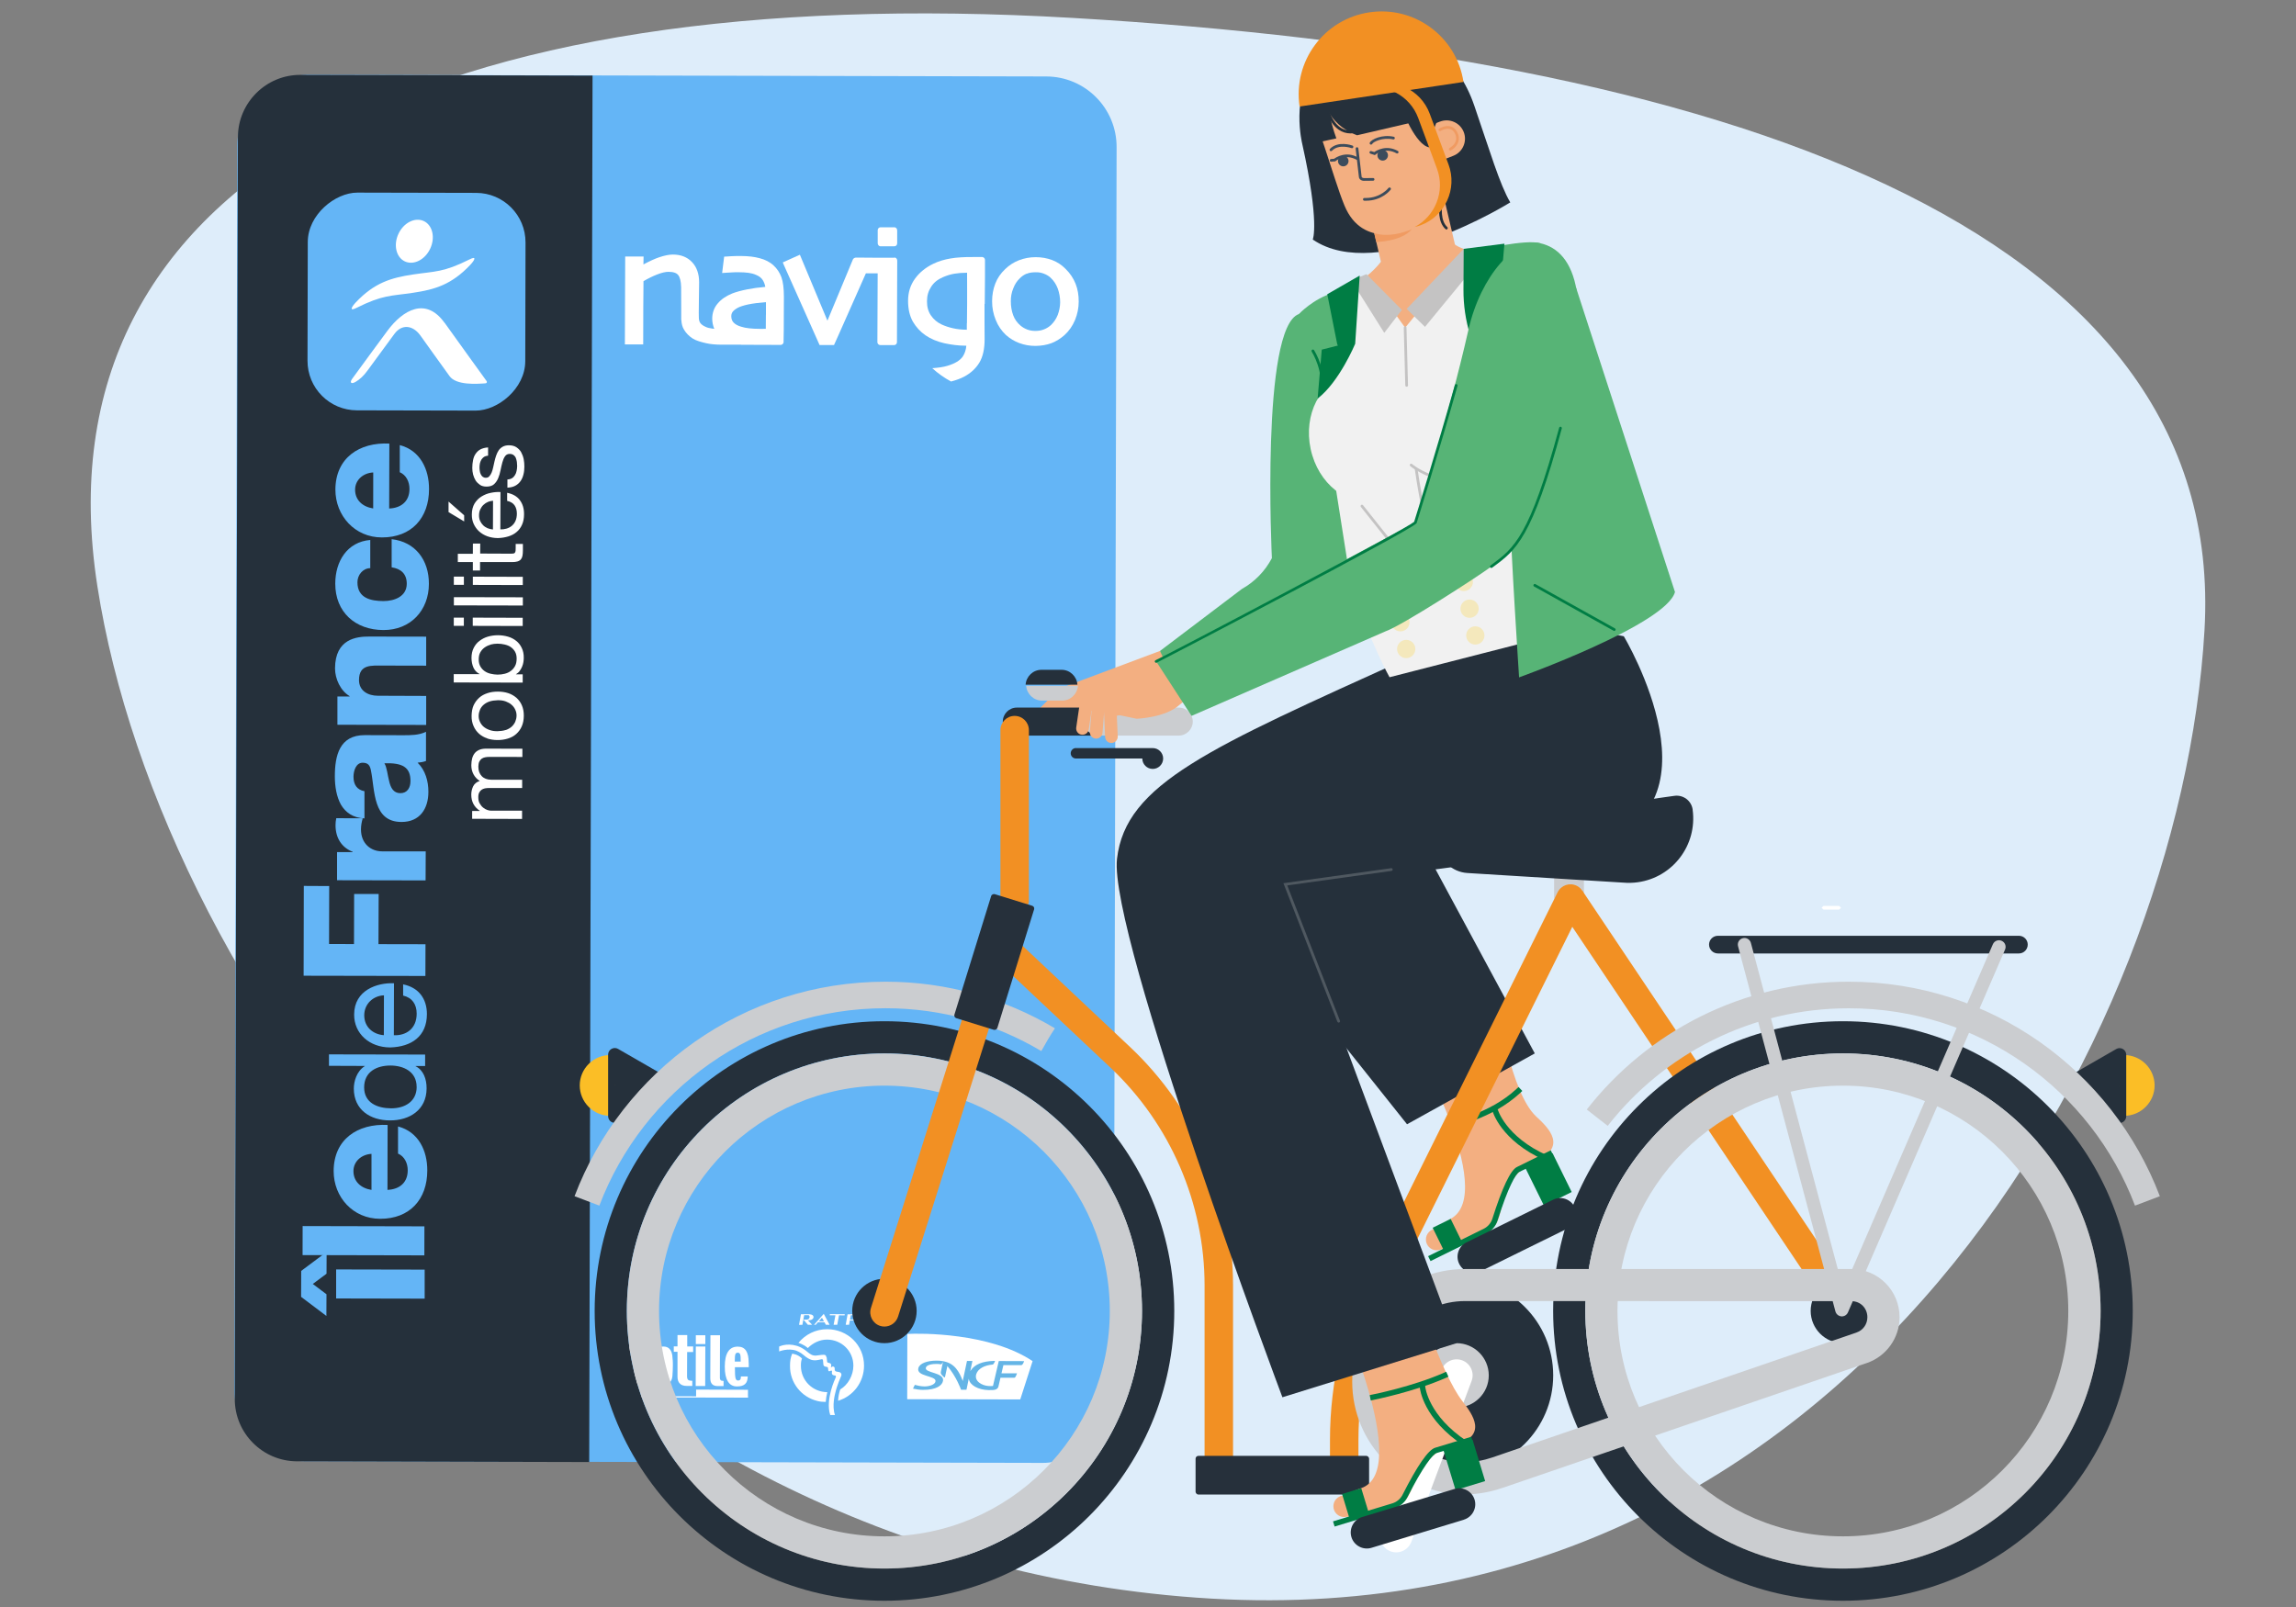 <?xml version="1.0" encoding="utf-8"?>
<svg xmlns="http://www.w3.org/2000/svg" id="Calque_1" viewBox="0 0 500 350">
  <rect x="0" y="0" width="500" height="350" fill="#808080" stroke="none"/>
  <defs>
    <style>
      .cls-1 {
        fill: #f1f1f1;
      }

      .cls-2 {
        fill: #f3af81;
      }

      .cls-3, .cls-4 {
        fill: #25303b;
      }

      .cls-3, .cls-5, .cls-6 {
        fill-rule: evenodd;
      }

      .cls-7 {
        fill: #fbbe26;
      }

      .cls-8 {
        fill: #007d44;
      }

      .cls-9, .cls-6 {
        fill: #25303b;
      }

      .cls-10 {
        fill: #f4e8bc;
      }

      .cls-11 {
        fill: #57b476;
      }

      .cls-12 {
        fill: #deedfa;
      }

      .cls-13 {
        fill: #64b5f6;
      }

      .cls-14 {
        fill: #f29023;
      }

      .cls-15, .cls-5 {
        fill: #cbcdd0;
      }

      .cls-16 {
        fill: #fff;
      }

      .cls-17 {
        fill: #3c4c5c;
      }

      .cls-18 {
        fill: #4f5860;
      }

      .cls-19 {
        fill: #65b5e6;
      }

      .cls-20 {
        fill: #26303b;
      }

      .cls-21 {
        fill: #f09b62;
      }

      .cls-22 {
        fill: #c4c3c3;
      }
    </style>
  </defs>
  <path class="cls-12" d="M21.2,127.64C7.34,38.29,94.5-4.23,233.55,3.9c139.06,8.12,251.72,44.43,246.52,133.42-5.2,89-77.25,218.97-216.31,210.85C124.71,340.04,35.05,216.99,21.2,127.64Z"/>
  <g>
    <rect class="cls-13" x="-3.85" y="71.72" width="301.96" height="191.49" rx="15.35" ry="15.35" transform="translate(-20.69 314.2) rotate(-89.87)"/>
    <path class="cls-9" d="M128.29,318.43l-63.63-.16c-7.47-.02-13.56-6.14-13.53-13.6l.68-274.83c.02-7.47,6.14-13.56,13.6-13.53l63.63.16-.73,301.97h-.02Z"/>
    <g>
      <rect class="cls-13" x="67.01" y="41.98" width="47.42" height="47.42" rx="10.78" ry="10.78" transform="translate(24.81 156.26) rotate(-89.87)"/>
      <g>
        <path class="cls-16" d="M93.69,54.15c-1.13,2.42-3.59,3.67-5.51,2.79-1.91-.89-2.55-3.58-1.41-6.01,1.13-2.42,3.59-3.67,5.51-2.79,1.91.89,2.55,3.58,1.41,6.01"/>
        <path class="cls-16" d="M96.8,70.3c-4.07-5.69-9.06-2.79-12.42,1.73-2.66,3.58-4.92,6.7-7.69,10.48-.63.88-.15,1.19.75.66s1.78-1.32,2.61-2.49c1.16-1.56,4.02-5.47,5.82-7.93,1.61-2.22,4.02-1.97,5.67.31,1.92,2.67,4.28,6,6.36,8.86,1.45,2.01,5.86,1.71,7.77,1.57.35-.01.45-.28.29-.5-1.2-1.67-5.39-7.44-9.15-12.71v.02Z"/>
      </g>
      <path class="cls-16" d="M102.29,56.48c-5.74,2.88-7.52,2.58-12.33,3.3-4.81.72-8.44,1.81-12.47,6.07-1.01,1.07-1.44,2.01.11,1.22,5.74-2.88,7.52-2.58,12.33-3.3,4.83-.71,8.44-1.81,12.47-6.07,1.01-1.07,1.44-2.01-.11-1.22Z"/>
    </g>
    <g>
      <path class="cls-16" d="M194.78,56.14h-3.02s-5.33-.04-5.33-.04c-.28,0-.55.15-.68.37h0l-5.56,13.37-6-14.36-3.72,1.67.22.54c1.75,3.89,3.46,7.76,5.15,11.53,1.36,3.04,2.33,5.28,2.64,5.93h3.14c.34-.69,1.34-3,2.79-6.25,1.44-3.27,2.82-6.38,4.15-9.36h2.57s-.06,14.98-.06,14.98c0,.36.28.64.65.64h2.99c.36.01.63-.29.62-.65l.06-17.75c0-.36-.26-.68-.62-.68l.02.05ZM194.78,49.5h-3.02c-.36,0-.63.29-.62.66v2.82c0,.36.28.68.63.66h2.99c.36.01.63-.29.62-.65v-2.82c0-.36-.26-.66-.61-.68h.02Z"/>
      <path class="cls-16" d="M136.12,75.01c.25,0,3.95,0,3.95,0,0-.08.03-7.37.02-8.42s0-2.24.03-3.54c0-.86,0-1.48.01-1.81.99-.58,1.96-1.06,2.92-1.44,1.04-.41,1.9-.6,2.51-.6,1.15,0,1.79.28,2.12.7.36.42.62,1.3.65,2.63.02.54.02,1.44.01,2.67,0,1.21.01,2.14.01,2.75v1.74s0,0,.03.01v.02c.03.76.21,1.5.59,2.1.47.78,1.11,1.41,1.88,1.91.79.49,1.83.76,2.89,1.01s2.24.33,3.5.33h4.08s.08.01.13.02l8.55.03c.28,0,.53-.2.61-.45.04-.06.03-.12.03-.2v-.08h0v-.13c.02-.13,0-.53.04-2.41,0-1.88.02-4.3.03-7.29-.01-1.77-.17-3.17-.55-4.21-.38-.99-.94-1.85-1.7-2.54-.8-.75-1.82-1.26-3.01-1.57-1.15-.32-2.48-.47-3.96-.48-.93,0-1.68,0-2.22.04-.54.02-.9.05-1.08.07l-.49.02-.44,3.57.7-.05c.64-.04,1.17-.07,1.54-.09.36-.03.81-.03,1.34-.03.83.01,1.57.04,2.18.13s1.16.23,1.63.45c.68.27,1.17.66,1.47,1.15.24.39.44.86.54,1.46-1.45.12-2.76.31-3.93.54-1.33.26-2.4.56-3.24.88-1.33.54-2.41,1.26-3.18,2.18-.81.93-1.21,2.08-1.21,3.34.01.79.16,1.51.45,2.19-.12-.03-.24-.02-.39-.04-.61-.09-1.13-.19-1.5-.39-.52-.22-.91-.51-1.13-.8-.22-.29-.32-.67-.34-1.1h0c-.01-.43,0-.85-.02-1.19,0-.7.02-1.58.03-2.69.03-1.1.04-2.41.05-3.94,0-1.79-.51-3.29-1.55-4.38-1.03-1.1-2.46-1.64-4.14-1.64-.83-.01-1.82.2-2.98.58-.98.33-2.13.86-3.46,1.57l.03-1.72h-4s-.07,19.1-.07,19.1v.02ZM166.79,68.55c0,1.06-.02,1.89-.02,2.51,0,.22,0,.42,0,.56-.19-.02-.36,0-.53,0-.35.01-.63.02-.85,0-.78,0-1.52-.04-2.19-.11-.68-.07-1.3-.19-1.84-.37-.7-.2-1.22-.5-1.59-.87-.33-.34-.51-.77-.52-1.4,0-.53.19-.93.61-1.29.47-.4,1-.68,1.61-.88.84-.29,1.93-.52,3.21-.68.88-.1,1.61-.18,2.12-.22,0,.5,0,.95,0,1.34v1.36s0,.03,0,.03Z"/>
      <path class="cls-16" d="M221.99,74.73c-1.09-.41-2.06-1-2.91-1.75h0c-.97-.92-1.73-2-2.25-3.32h0c-.52-1.28-.79-2.64-.78-4.07h0c0-1.38.24-2.63.69-3.81h0c.45-1.18,1.18-2.24,2.14-3.15h0c.86-.84,1.88-1.51,3.02-1.95h0c1.15-.44,2.37-.67,3.63-.67h0c1.31,0,2.51.22,3.62.64h0c1.11.43,2.07,1.06,2.91,1.92h0c.97.95,1.69,2.03,2.17,3.23h0c.47,1.19.69,2.49.68,3.89h0c0,1.4-.28,2.72-.8,4.01h0c-.54,1.28-1.3,2.38-2.3,3.29h0c-.86.76-1.79,1.34-2.83,1.75h0c-1.06.39-2.23.59-3.52.6h0c-1.23,0-2.38-.21-3.45-.61h-.02ZM223.58,59.6c-.54.22-1.06.56-1.55,1.07h0c-.58.55-1.04,1.27-1.38,2.16h0c-.37.9-.53,1.82-.52,2.78h0c0,1.13.17,2.11.51,3.04h0c.33.9.87,1.66,1.64,2.3h0c.43.35.89.62,1.45.83h0c.53.2,1.12.29,1.73.29h0c.7,0,1.33-.1,1.91-.34h0c.57-.22,1.08-.55,1.53-.96h0c.62-.61,1.1-1.31,1.45-2.19h0c.33-.89.51-1.8.52-2.75h0c0-1.01-.17-1.99-.51-2.96h0c-.36-.95-.86-1.72-1.56-2.37h0c-.4-.39-.89-.67-1.46-.89h0c-.57-.23-1.17-.33-1.8-.31h0c-.76,0-1.41.09-1.93.32h0l-.04-.03Z"/>
      <path class="cls-16" d="M214.45,66.18c0-1.91.02-3.94.05-6.05,0-.95,0-1.71,0-2.29v-1.2c.02-.33-.24-.62-.57-.66h-2.07c-1.89-.01-3.5.08-4.84.31-1.35.22-2.63.6-3.8,1.17-1.64.8-2.96,1.86-3.95,3.22-1.01,1.38-1.52,3.02-1.52,4.81,0,1.79.34,3.29,1.04,4.55.71,1.21,1.64,2.22,2.76,2.99s2.51,1.36,4.08,1.72c1.56.34,3.08.53,4.56.54h.25c-.08.9-.33,1.66-.74,2.3-.47.72-1.33,1.36-2.68,1.85-.87.33-1.83.54-2.92.65-.36.03-.7.08-1.08.1,1.24,1.13,2.59,2.09,4.09,2.9,1.09-.28,2.06-.63,2.9-1.08,1.39-.75,2.48-1.74,3.26-3.02.79-1.31,1.15-3.02,1.15-5.12,0-1.13,0-2.36-.02-3.71,0-1.34-.01-2.67,0-3.98h.05ZM210.55,70.38c0,.61-.02,1.08,0,1.43h-.08c-1.04,0-2.03-.11-2.95-.32-.95-.21-1.73-.49-2.44-.81-1-.46-1.77-1.13-2.36-1.99-.57-.84-.86-1.85-.85-3.08,0-1.23.3-2.23.9-3.14.58-.92,1.41-1.6,2.57-2.1.88-.38,1.72-.63,2.51-.76.79-.13,1.69-.21,2.75-.21,0,1.21.02,2.37.01,3.48,0,1.31,0,2.41,0,3.25-.01,1.64-.03,3.06-.04,4.26h-.02Z"/>
    </g>
    <g>
      <g>
        <path class="cls-16" d="M102.87,176.62h1.59s.03-.03.03-.03c-1.25-.83-1.86-2.01-1.86-3.52,0-.67.15-1.27.42-1.84.28-.53.76-.94,1.43-1.14-.58-.37-1.04-.85-1.36-1.44s-.48-1.26-.48-1.99c.01-.55.07-1.04.18-1.48.12-.45.31-.82.55-1.13.24-.31.58-.55.98-.73s.88-.26,1.44-.27l7.97.02v1.79s-7.14-.01-7.14-.01c-.33,0-.66.02-.95.08s-.55.15-.77.31c-.22.16-.4.37-.53.65-.13.27-.18.63-.2,1.07,0,.9.26,1.58.75,2.09.49.51,1.19.76,2.02.77h6.77s0,1.8,0,1.8h-7.14c-.36,0-.67.03-.96.08s-.55.18-.75.32c-.22.16-.38.35-.52.63-.12.25-.19.6-.18,1,0,.53.09.96.31,1.34s.46.68.75.91c.29.23.59.41.91.51s.59.16.79.15h6.77s0,1.8,0,1.8l-10.87-.03v-1.68s.05-.02.05-.02Z"/>
        <path class="cls-16" d="M106.13,160.82c-.69-.22-1.3-.56-1.8-1.01s-.91-.99-1.2-1.67c-.3-.66-.45-1.43-.43-2.26s.15-1.64.44-2.27c.31-.65.71-1.19,1.22-1.65s1.12-.77,1.81-1,1.43-.33,2.25-.33,1.55.11,2.24.33c.69.22,1.28.58,1.8,1.01.5.46.91.99,1.19,1.66.28.64.43,1.41.42,2.28s-.15,1.6-.44,2.27-.69,1.21-1.2,1.67-1.1.78-1.81,1-1.43.33-2.25.33-1.55-.11-2.24-.33v-.02ZM110.12,159.01c.51-.18.93-.42,1.28-.72.34-.3.61-.68.8-1.08.17-.41.28-.85.29-1.31s-.08-.9-.27-1.31-.44-.78-.8-1.08c-.34-.32-.78-.54-1.28-.74-.52-.19-1.1-.28-1.76-.26s-1.24.1-1.74.26-.95.41-1.31.72c-.36.31-.62.66-.8,1.08-.17.41-.28.85-.29,1.31s.08.9.27,1.31.44.78.8,1.08c.35.3.78.54,1.3.72.52.19,1.1.28,1.76.26s1.24-.1,1.74-.26h.02Z"/>
        <path class="cls-16" d="M98.78,146.83h5.63s.03-.03.03-.03c-.62-.32-1.06-.78-1.34-1.4-.27-.63-.41-1.32-.42-2.08,0-.85.16-1.57.47-2.19s.73-1.15,1.26-1.54c.54-.41,1.14-.73,1.82-.93s1.42-.31,2.2-.31,1.5.11,2.2.31,1.29.52,1.8.93c.51.4.92.94,1.2,1.55.3.63.45,1.34.43,2.18,0,.28-.03.57-.08.89-.06.33-.14.66-.28.98-.14.32-.3.64-.51.91-.21.3-.48.54-.81.73l-.03.04h1.48s0,1.8,0,1.8l-15.02-.03v-1.79s-.02-.01-.02-.01ZM106.81,140.42c-.49.14-.9.33-1.3.62-.38.27-.68.62-.92,1.05s-.33.92-.34,1.51.12,1.12.35,1.53c.24.42.54.76.94,1.04s.83.46,1.32.57c.5.12,1,.18,1.5.19.53,0,1.05-.06,1.56-.19s.95-.33,1.31-.61c.38-.27.68-.62.92-1.05s.35-.96.36-1.58-.11-1.14-.35-1.56-.55-.74-.93-1.01-.84-.44-1.35-.56c-.5-.12-1.03-.18-1.56-.18-.5,0-1,.07-1.48.19l-.03.04Z"/>
        <path class="cls-16" d="M101.01,136.31h-2.19s0-1.79,0-1.79h2.19s0,1.79,0,1.79ZM102.96,134.52l10.87.03v1.79s-10.88-.03-10.88-.03v-1.79Z"/>
        <path class="cls-16" d="M98.84,130.06l15.02.03v1.79s-15.02-.03-15.02-.03v-1.79Z"/>
        <path class="cls-16" d="M101.02,127.38h-2.19s0-1.79,0-1.79h2.19s0,1.79,0,1.79ZM102.98,125.6l10.87.03v1.79s-10.88-.03-10.88-.03v-1.79Z"/>
        <path class="cls-16" d="M103.01,118.39h1.57s-.01,2.17-.01,2.17l6.76.03c.22,0,.38-.02.51-.04s.23-.09.3-.19.11-.24.14-.41c.02-.19.03-.4.02-.68v-.81s1.57,0,1.57,0v1.38c0,.47-.03.87-.09,1.2-.06.33-.19.6-.35.79s-.42.36-.73.45c-.31.09-.72.15-1.22.14h-6.94s0,1.83,0,1.83h-1.57s0-1.83,0-1.83h-3.27s0-1.8,0-1.8h3.27s.01-2.17.01-2.17l.03-.04Z"/>
        <path class="cls-16" d="M113.21,108.94c.62.82.92,1.84.91,3.07,0,.86-.15,1.64-.43,2.25-.28.65-.68,1.19-1.18,1.6-.5.44-1.11.75-1.81.97-.71.21-1.46.34-2.29.36-.83-.01-1.59-.14-2.28-.39-.69-.25-1.29-.61-1.79-1.06s-.9-1.01-1.18-1.62-.42-1.3-.41-2.05c0-.98.21-1.76.6-2.42.41-.64.9-1.15,1.53-1.53s1.29-.65,2.03-.79c.72-.15,1.42-.2,2.08-.17l-.03,8.14c.47.01.92-.04,1.35-.17.42-.13.82-.33,1.15-.61s.6-.62.8-1.08c.19-.43.29-.95.3-1.53,0-.76-.17-1.38-.51-1.86s-.88-.8-1.61-.96v-1.76c1.21.24,2.14.77,2.76,1.58l.02.05ZM106.23,109.35c-.39.15-.71.38-.98.64s-.49.59-.67.97-.25.78-.26,1.23.06.88.23,1.25.39.69.66.96c.28.28.6.47.96.64.38.15.76.24,1.18.28l.02-6.26c-.41.03-.81.12-1.21.29h.05ZM97.69,111.54l3.39,2.03v-1.34s-3.4-2.99-3.4-2.99v2.29s.01.01.01.01Z"/>
        <path class="cls-16" d="M111.48,104.16c.28-.17.49-.39.66-.67.18-.27.29-.58.36-.93s.12-.7.12-1.07c0-.28-.02-.58-.06-.88s-.13-.59-.22-.85-.27-.46-.48-.64c-.23-.16-.5-.26-.83-.26-.47-.01-.82.17-1.06.53-.24.34-.43.79-.57,1.32s-.28,1.1-.4,1.72-.29,1.2-.51,1.72c-.22.52-.52.96-.9,1.31s-.95.52-1.65.52c-.55-.01-1.02-.11-1.4-.37s-.7-.57-.95-.94c-.24-.39-.42-.82-.56-1.31-.12-.48-.18-.96-.18-1.44,0-.61.06-1.19.17-1.71.1-.52.28-.98.56-1.38s.61-.73,1.05-.96.99-.38,1.66-.42v1.79c-.36.03-.64.12-.88.26-.22.16-.42.36-.57.59s-.24.51-.32.79c-.06.29-.09.58-.1.88,0,.28.02.54.06.8.03.28.11.53.22.74.11.21.24.42.41.54.19.13.41.22.69.22.31,0,.58-.11.75-.32.21-.22.37-.5.51-.82.14-.32.25-.73.34-1.14.09-.41.19-.85.28-1.26.1-.43.22-.89.37-1.31s.33-.81.55-1.13.52-.59.88-.79.79-.3,1.3-.31c.67,0,1.2.13,1.65.41.42.29.8.63,1.05,1.08s.44.95.56,1.51c.1.55.16,1.12.15,1.65,0,.61-.06,1.19-.2,1.71-.13.55-.34,1.03-.63,1.44s-.66.75-1.14,1.01c-.48.26-1.06.39-1.72.42v-1.79c.4,0,.73-.12,1-.27l-.03.04Z"/>
      </g>
      <g>
        <path class="cls-13" d="M71.1,281.86l-.02,4.75-5.51-4.16.02-5.65,5.54-4.14-.02,4.75-2.99,2.23,2.97,2.24v-.02ZM73.2,282.8v-6.32s19.28.04,19.28.04v6.32s-19.28-.04-19.28-.04Z"/>
        <rect class="cls-13" x="76" y="256.98" width="6.32" height="26.52" transform="translate(-191.26 348.77) rotate(-89.87)"/>
        <path class="cls-13" d="M84.41,259.15c2.63-.12,4.4-1.62,4.38-4.29,0-1.51-.7-3.01-2.11-3.61v-5.91c4.47,1.17,6.39,5.29,6.37,9.59,0,6.27-3.81,10.54-10.27,10.52-5.91,0-10.13-4.73-10.12-10.41.02-6.91,5.22-10.36,11.75-10.03l-.03,14.16M80.92,251.31c-2.17.1-3.95,1.62-3.95,3.75,0,2.24,1.58,3.72,3.93,4.1v-7.83s.03-.02.03-.02Z"/>
        <path class="cls-13" d="M92.58,229.69v2.49s-2.05,0-2.05,0l-.03.04c1.7.83,2.42,2.79,2.4,4.85-.02,4.67-3.71,6.97-7.98,6.95-4.28,0-7.86-2.3-7.87-6.93,0-1.54.6-3.76,2.38-4.89l.03-.04-7.82-.03v-2.49s20.9.04,20.9.04M90.73,236.71c0-3.33-2.86-4.63-5.69-4.64-2.99-.01-5.74,1.34-5.74,4.76,0,3.39,2.9,4.54,5.85,4.56,2.96.02,5.59-1.45,5.59-4.67"/>
        <path class="cls-13" d="M87.82,214.4c3.34.68,5.15,3.1,5.15,6.48-.02,4.83-3.35,7.11-7.99,7.25-4.53-.01-7.87-3.01-7.86-7.15,0-5.34,5.03-6.99,8.68-6.83l-.03,11.32c2.64.11,4.97-1.4,4.97-4.7,0-2.04-.99-3.48-2.95-3.94v-2.46M83.6,216.78c-2.37.11-4.27,1.88-4.28,4.34,0,2.61,1.95,4.17,4.27,4.34l.02-8.7v.02Z"/>
        <polygon class="cls-13" points="66.12 212.51 66.16 192.95 71.69 192.98 71.66 205.6 77.09 205.61 77.12 194.7 82.46 194.71 82.42 205.63 92.66 205.65 92.64 212.56 66.12 212.51"/>
        <path class="cls-13" d="M73.4,191.72v-6.13s3.4,0,3.4,0v-.08c-2.44-.93-3.75-3.09-3.73-5.82,0-.48.05-1,.16-1.49l5.76.02c-.23.82-.38,1.56-.38,2.43,0,3.1,2.16,4.76,4.56,4.77h9.54s-.03,6.33-.03,6.33l-19.27-.04v.02Z"/>
        <path class="cls-13" d="M79.39,178.25c-2.53-.11-4.16-1.32-5.15-3.01-.95-1.72-1.32-3.94-1.32-6.15,0-4.56,1.03-8.98,6.49-8.98l8.42.02c1.63,0,3.42,0,4.94-.75v6.36c-.61.23-1.19.3-1.83.37,1.7,1.64,2.36,4.06,2.35,6.35,0,3.67-1.86,6.57-5.86,6.56-6.27,0-5.76-6.85-6.65-11.22-.21-1.07-.59-1.67-1.79-1.68-1.45-.02-2,1.73-2.01,3.04,0,1.76.78,2.86,2.39,3.16v5.91M89.39,170.12c.01-2.99-1.69-4.02-5.68-3.88.56.89.67,2.53,1.04,3.91.32,1.4.93,2.6,2.44,2.6s2.2-1.2,2.2-2.63"/>
        <path class="cls-13" d="M73.48,157.82v-6.13s2.65,0,2.65,0v-.08c-1.97-1.16-3.18-3.76-3.17-6.05.03-6.43,4.69-6.94,7.48-6.92l12.37.02v6.32s-9.32-.02-9.32-.02c-2.64,0-5.3-.32-5.31,3.15,0,2.37,1.99,3.42,4.12,3.42l10.51.04v6.32s-19.28-.04-19.28-.04l-.04-.03Z"/>
        <path class="cls-13" d="M80.63,123.74c-1.62.03-2.79,1.49-2.79,3.07-.01,3.52,3.01,4.09,5.67,4.1,2.49,0,5.05-1.06,5.07-3.74.01-2.18-1.26-3.3-3.29-3.61v-6.13c5.17.58,8.13,4.58,8.11,9.72,0,5.79-4.01,10.1-9.91,10.07-6.13-.01-10.5-3.92-10.48-10.13.01-4.78,2.54-9.06,7.62-9.49v6.13Z"/>
        <path class="cls-13" d="M84.79,110.75c2.63-.12,4.4-1.62,4.38-4.29,0-1.51-.7-3.01-2.11-3.61v-5.91c4.47,1.17,6.39,5.29,6.37,9.59,0,6.27-3.81,10.54-10.27,10.52-5.91,0-10.12-4.75-10.12-10.41.02-6.91,5.22-10.36,11.75-10.03l-.04,14.15M81.28,102.9c-2.17.1-3.95,1.62-3.95,3.75,0,2.24,1.58,3.72,3.94,4.09,0,0,.01-7.83.01-7.83Z"/>
      </g>
    </g>
    <polygon class="cls-16" points="162.88 304.28 151.59 304.24 151.59 302.65 162.89 302.69 162.88 304.28 162.88 304.28"/>
    <polygon class="cls-16" points="135.12 304.08 135.13 304.34 162.89 304.4 162.87 304.14 135.12 304.08 135.12 304.08"/>
    <path class="cls-16" d="M139.64,294.34c-.43-.72-1.14-1.07-2.15-1.06-.95,0-1.64.35-2.1,1.05-.45.7-.68,1.8-.69,3.28-.02,1.45.22,2.53.68,3.24.45.73,1.15,1.1,2.08,1.09.95,0,1.64-.35,2.12-1.04s.7-1.79.7-3.3c0-1.46-.21-2.55-.64-3.27h0ZM137.98,300.09c-.08.36-.23.54-.48.54s-.45-.17-.51-.52c-.08-.33-.1-1.16-.11-2.49s.03-2.2.1-2.54c.07-.34.24-.51.5-.52.28,0,.45.17.5.49.08.33.1,1.16.1,2.54s-.04,2.13-.14,2.48h0l.04.03Z"/>
    <path class="cls-16" d="M146.49,296.19c-.03-.41-.05-.7-.08-.95-.08-.62-.29-1.12-.6-1.45-.33-.34-.76-.52-1.32-.52-.35.01-.64.04-.94.11-.27.07-.53.2-.77.39l-.09-.51h-1.73s-.03,10.81-.03,10.81h2.09s0-2.43,0-2.43c0,0,.22.12.43.15.2.03.47.05.79.04.61,0,1.11-.19,1.51-.56.38-.38.62-.89.68-1.55.04-.39.06-.77.07-1.13s.03-.74.03-1.18c0-.42,0-.85-.03-1.22h0ZM144.3,298.84c-.01.55-.05.92-.05,1.09,0,.25-.07.43-.18.55-.12.14-.28.2-.44.2-.17,0-.28,0-.37-.03-.09-.03-.18-.07-.25-.12l.02-5.76c.4-.09.58-.11.53-.11t0,0c.22,0,.38.06.48.19.11.13.17.32.22.57.03.24.06.52.06.85,0,.31.01.71.01,1.16-.01.38-.01.83-.04,1.4h.02Z"/>
    <path class="cls-16" d="M150.93,294.46h-1.29s-.02,5.29-.02,5.29c0,.4.09.65.24.78.14.12.45.2.9.2v1.13s-1.19-.01-1.19-.01c-.67,0-1.18-.16-1.52-.52-.34-.32-.52-.83-.51-1.53v-5.38s-.81,0-.81,0v-1.18s.81,0,.81,0v-2.47s2.12,0,2.12,0v2.49s1.29,0,1.29,0v1.18h0v.02Z"/>
    <path class="cls-16" d="M153.59,301.87h-2.09s.03-8.6.03-8.6h2.07s-.03,8.58-.03,8.58h.02ZM153.6,292.74h-2.07s0-1.93,0-1.93h2.07s0,1.93,0,1.93h0Z"/>
    <path class="cls-16" d="M157.56,301.88h-1.31c-.53,0-.91-.15-1.17-.42-.28-.28-.4-.72-.4-1.29l.03-9.36h2.09s-.03,9.29-.03,9.29c0,.23.06.4.16.5s.31.16.64.16v1.15h0v-.03Z"/>
    <path class="cls-16" d="M163.04,296.8c0-1.18-.19-2.04-.57-2.63-.39-.58-.99-.88-1.8-.88-.95,0-1.64.35-2.12,1.09s-.71,1.81-.71,3.23c-.02,1.45.22,2.53.67,3.26s1.12,1.1,1.99,1.09c.81,0,1.38-.17,1.76-.52s.56-.9.58-1.65h-1.49c0,.32-.05.57-.16.69-.09.13-.25.19-.44.2-.28,0-.5-.17-.57-.51-.1-.35-.14-1.14-.14-2.4h3.02s-.01-.95-.01-.95h0v-.02ZM160.01,296.54c0-.81.04-1.32.13-1.57.07-.23.25-.36.53-.36s.46.15.53.42c.09.28.11.78.1,1.52h-1.28s0-.01,0-.01Z"/>
    <path class="cls-16" d="M182.48,305.12l.03-.04c.06-1.02.21-1.65.46-2.46,1.69-.99,2.87-3.07,2.87-5.19,0-3.17-2.57-5.66-5.71-5.67-1.64-.01-3.13.76-4.21,1.84-.86-.79-2.05-1.13-2.05-1.13,1.51-1.82,3.73-2.98,6.27-2.97,4.45,0,8.03,3.48,8.02,7.93,0,3.64-2.4,6.7-5.7,7.67h.02Z"/>
    <path class="cls-16" d="M174.64,295.88c-.18.55-.23.94-.23,1.55-.01,3.27,2.59,5.76,5.75,5.78h0c-.16.73-.28,1.3-.34,2.12-.61,0-1.2-.04-1.78-.19-3.49-.83-6.07-3.96-6-7.72,0-.95.12-1.76.47-2.59,0,0,1.23.09,2.15,1.06h-.02Z"/>
    <path class="cls-16" d="M180.02,295.63s.07.58.11.97c0,0,0,.12.16.17l.44.13s.32.11.28.45l-.05.52s.18-.27.45-.25c0,0,.37.03.36.42,0,0-.04.39.09.51,0,0,.09.2.67.24.27.02.48.16.48.16.44.33.11.89.11.89,0,0-.85,1.85-1.23,3.58,0,0-.78,2.77-.06,4.77h-1.03c-1.11-3.41,1.15-8.07,1.15-8.07,0,0,.26-.46-.08-.53-.12-.03-.15-.02-.27-.05,0,0-.56-.05-.43-.72.09-.5-.33-.25-.33-.25-.45.25-.47-.13-.47-.13-.02-.18-.06-.49-.06-.49-.02-.18-.14-.21-.14-.21l-.48-.11c-.38-.1-.38-.43-.38-.43l-.08-.87c0-.4-.4-.27-.4-.27-.22.07-.96.18-.96.18,0,0-.43.1-1.07-.04-.49-.14-1.09-.45-1.81-1.08-.69-.62-1.59-.95-1.59-.95-1.84-.62-3.73.17-3.73.17v-1.06s1.59-.84,3.82-.17c0,0,1.11.26,2.34,1.33,0,0,.4.36.87.6,0,0,.47.3,1.19.18.89-.15,1.42-.15,1.42-.15,0,0,.62-.08.64.5h0l.06.04Z"/>
    <path class="cls-16" d="M175.63,287.4h-.68s.99,1.14.99,1.14h.92s-.91-.98-.91-.98c1.28.01,1.21-.74,1.21-.74-.01-.6-1-.58-1-.58h-1.74s-.41,2.3-.41,2.3h.73s.38-2.1.38-2.1h.9s.29-.02.29.4c0,0,0,.56-.71.58h0l.05-.03Z"/>
    <polygon class="cls-16" points="182.71 286.47 183.94 286.48 183.96 286.24 180.72 286.22 180.7 286.46 181.93 286.47 181.54 288.53 182.33 288.53 182.71 286.47 182.71 286.47"/>
    <path class="cls-16" d="M178.3,287.78l.7-.78.44.78h-1.15ZM179.38,286.17l-2.1,2.36h.36s.48-.54.48-.54h1.43s.3.54.3.54h.81s-1.26-2.36-1.26-2.36h-.02Z"/>
    <path class="cls-16" d="M185.77,287.4h-.67s.17-.95.17-.95h.73s.48,0,.47.41c0,0,0,.56-.69.56h-.02ZM187.29,286.82c-.01-.6-.98-.57-.98-.57h-1.73s-.41,2.29-.41,2.29h.73s.17-.95.17-.95h1.01c1.28,0,1.22-.79,1.22-.79h0v.02Z"/>
    <g>
      <path class="cls-16" d="M224.87,296.45c-9.3-6.23-24.52-6.09-27.28-5.92l-.03,14.21,24.62.05,2.69-8.35h0Z"/>
      <path class="cls-19" d="M217.5,296.45l-1.26,5.41c-.36.03-.69.03-1.06,0-1.28-.1-3.09-1.01-2.57-2.61.4-1.18,1.82-1.91,3.54-2.05.29-.02.55-.8.55-.8,0,0-.08,0-.25,0-2.46.07-4.21.74-5.08,2.13l-.07.1.46-2.21h-1.18s-.92,4.35-.92,4.35c-.75-1.97-1.73-3.88-4.31-4.31-.58-.09-.84-.13-1.48-.12-1.89.02-3.6.55-3.88,1.64-.49,1.85,3.83,1.6,3.74,2.83-.04.75-1.36,1.16-2.39,1.15-.78,0-1.63-.2-2.12-.34l-.4.82c.66.14,1.36.26,2.11.27,3.09.03,4.29-1.02,4.44-2.01.24-1.82-4.07-1.65-3.75-2.81.18-.71,1.56-.83,2.34-.83.33,0,.63.02.89.08.14.04.3-.1.44-.43,0,0,.03-.04.04.03,0,0-.33,1.54-.43,2-.06.33-.05.47.33.87.26.27.5.54.57.28.17-.78.34-1.59.51-2.37,1.99,2.32,2.98,5.16,2.98,5.16h1.18s.5-2.4.5-2.4c0,0,.01.06.02.1.24,1.32,2.02,2.32,4.27,2.38.77.02,1.33-.01,1.62-.15.29-.14.48-.29.57-.7.08-.31.42-1.84.42-1.84h2.97c.19.02.33-.11.64-.96h-3.39s.42-1.79.42-1.79h3.92s.3.02.6-.87l-5.56-.02.07.02Z"/>
    </g>
  </g>
  <g>
    <path class="cls-2" d="M252.6,141.77l-20.92,7.84c-.72.33-1.38.79-1.95,1.36l-5.49,5.48,10.69.44s7.47-.77,9.82-3.76c2.36-2.99,14.15-4,14.15-4l-6.3-7.35Z"/>
    <path class="cls-11" d="M282.88,68.39c-8.36,2.85-5.9,53.17-5.9,53.17-1.48,2.82-3.75,5.16-6.53,6.71l-17.84,13.51,5.86,12.4,27.17-13.09c4.17-1.64,11.21-10.64,11.56-15.1l3.57-45.31s-10.99-14.63-17.88-12.28Z"/>
    <g>
      <path class="cls-2" d="M313.91,272.07s-5.7-2.44,1.99-6.61c10.49-5.68-8.64-39.6-8.64-39.6l18.99-6.36s2.75,18.51,8.28,23.66c2.75,2.56,6.99,6.63-.36,9.92-8.29,3.71-6.33,12.62-9.11,14.23-8.45,4.91-11.16,4.75-11.16,4.75Z"/>
      <path class="cls-8" d="M315.4,245.56l.59-.11c.36-.06,8.88-1.65,15.08-7.43l.44-.41-.81-.87-.44.41c-5.94,5.54-14.4,7.12-14.48,7.13l-.59.11.21,1.17Z"/>
      <path class="cls-8" d="M337.04,252.99l.48-1.09-.54-.24c-9.19-4.08-10.87-10.14-10.88-10.2l-.15-.57-1.15.3.15.57c.07.27,1.8,6.66,11.55,10.99l.54.24Z"/>
      <path class="cls-8" d="M311.53,274.66l12.13-5.98c1.18-.58,2.08-1.63,2.47-2.88,2.27-7.19,3.94-10.17,4.74-10.56l7.37-3.63-.53-1.07-7.37,3.63c-1.4.69-3.2,4.48-5.35,11.27-.3.94-.98,1.73-1.86,2.17l-12.13,5.98.53,1.07Z"/>
      <rect class="cls-8" x="333.8" y="252.16" width="6.73" height="9.42" transform="translate(-78.81 175.48) rotate(-26.23)"/>
      <circle class="cls-2" cx="312.87" cy="269.96" r="2.35"/>
      <polygon class="cls-8" points="311.99 267.4 314.6 272.7 318.43 270.6 315.91 265.47 311.99 267.4"/>
    </g>
    <polygon class="cls-6" points="334.23 229.43 306.41 244.86 268.52 197.31 305.32 175.79 334.23 229.43"/>
    <rect class="cls-15" x="338.44" y="187.06" width="6.49" height="8.64"/>
    <path class="cls-3" d="M313.06,184.1c.5,3.31,3.17,5.84,6.51,6.04l33.89,2.09c1.05.09,2.15.07,3.21-.08,7.64-1.07,12.96-8.11,11.94-15.76v-.08c-.28-1.93-2.05-3.25-3.98-2.98l-48.6,6.82c-1.91.27-3.25,2.02-2.98,3.95"/>
    <path class="cls-14" d="M292.73,323.69c1.71,0,3.1-1.39,3.1-3.1v-7.03c0-11.68,2.74-23.39,7.94-33.85l41-82.63c.76-1.53.14-3.39-1.4-4.16-1.54-.76-3.39-.13-4.16,1.4l-41,82.63c-5.61,11.32-8.58,23.97-8.58,36.61v7.03c0,1.71,1.39,3.1,3.1,3.1Z"/>
    <rect class="cls-14" x="369.11" y="186.5" width="6.2" height="108.51" transform="translate(-71.02 247.94) rotate(-33.82)"/>
    <path class="cls-7" d="M459.21,229.79h3.38c3.64,0,6.62,2.98,6.62,6.61s-2.98,6.62-6.62,6.62h-3.38v-13.23Z"/>
    <polygon class="cls-4" points="461.58 236.4 461.58 229.69 455.77 233.05 449.95 236.4 455.77 239.76 461.58 243.11 461.58 236.4"/>
    <path class="cls-4" d="M461.58,236.4h-1.44v-4.2s-3.65,2.11-3.65,2.11l-3.64,2.1,3.64,2.11,3.65,2.11v-4.21h1.44s1.45,0,1.45,0v6.71c0,.52-.28,1-.73,1.26-.45.25-.99.25-1.44,0l-5.82-3.36-5.81-3.36c-.44-.25-.73-.73-.73-1.25s.28-.99.73-1.25l5.81-3.35,5.82-3.35c.45-.26.99-.26,1.44,0,.45.25.73.73.73,1.24v6.71h-1.45Z"/>
    <path class="cls-15" d="M464.94,262.59c-9.54-25.13-33.84-43-62.33-42.99-21.34,0-40.31,10.01-52.5,25.61l-4.56-3.56c13.24-16.94,33.89-27.84,57.06-27.84,30.95,0,57.36,19.41,67.74,46.72l-5.41,2.05Z"/>
    <path class="cls-7" d="M136.24,229.79h-3.38c-3.64,0-6.61,2.98-6.61,6.61s2.97,6.62,6.61,6.62h3.38s0-13.23,0-13.23Z"/>
    <polygon class="cls-4" points="133.87 236.4 133.87 229.69 139.68 233.05 145.49 236.4 139.68 239.76 133.87 243.11 133.87 236.4"/>
    <path class="cls-4" d="M133.87,236.4h-1.44v-6.71c0-.52.27-.99.73-1.24.45-.26,1-.26,1.44,0l5.82,3.35,5.81,3.35c.45.26.73.73.73,1.25s-.27,1-.73,1.25l-5.81,3.36-5.82,3.36c-.44.25-.99.25-1.44,0-.45-.26-.73-.75-.73-1.26v-6.71h1.44s1.46,0,1.46,0v4.21s3.64-2.11,3.64-2.11l3.64-2.11-3.64-2.1-3.64-2.11v4.2h-1.46Z"/>
    <path class="cls-15" d="M192.83,213.81c13.49,0,26.09,3.73,36.9,10.15-1.07,1.62-2.04,3.28-2.96,4.96-9.94-5.9-21.52-9.33-33.93-9.33-28.48-.01-52.78,17.86-62.32,42.99l-5.4-2.05c10.36-27.31,36.77-46.72,67.72-46.72Z"/>
    <path class="cls-3" d="M192.6,222.42c-34.85,0-63.1,28.26-63.1,63.1s28.25,63.12,63.1,63.12,63.12-28.24,63.12-63.12-28.27-63.1-63.12-63.1M192.6,229.43c-30.99,0-56.09,25.12-56.09,56.09,0,30.99,25.1,56.11,56.09,56.11,30.99,0,56.09-25.12,56.09-56.11,0-30.97-25.1-56.09-56.09-56.09"/>
    <path class="cls-3" d="M319.35,270.59l18.88-9.3c1.73-.85,3.82-.13,4.68,1.6s.15,3.84-1.58,4.69l-18.88,9.3c-1.72.85-3.83.12-4.68-1.61-.86-1.74-.14-3.84,1.58-4.69"/>
    <path class="cls-5" d="M192.6,229.44c-30.99,0-56.09,25.1-56.09,56.07,0,30.99,25.1,56.11,56.09,56.11,30.99,0,56.09-25.12,56.09-56.11,0-30.97-25.1-56.07-56.09-56.07M192.6,236.45c-27.11,0-49.08,21.98-49.08,49.07,0,27.1,21.97,49.09,49.08,49.09,27.11,0,49.08-21.99,49.08-49.09,0-27.08-21.97-49.07-49.08-49.07"/>
    <path class="cls-3" d="M401.34,222.42c-34.86,0-63.11,28.26-63.11,63.1s28.25,63.12,63.11,63.12c34.84,0,63.11-28.24,63.11-63.12s-28.27-63.1-63.11-63.1M401.34,229.43c-30.99,0-56.1,25.12-56.1,56.09,0,30.99,25.11,56.11,56.1,56.11,30.98,0,56.11-25.12,56.11-56.11,0-30.97-25.13-56.09-56.11-56.09"/>
    <path class="cls-5" d="M401.34,229.44c-30.99,0-56.1,25.1-56.1,56.07,0,30.99,25.11,56.11,56.1,56.11,30.98,0,56.11-25.12,56.11-56.11,0-30.97-25.13-56.07-56.11-56.07M401.34,236.45c-27.11,0-49.1,21.98-49.1,49.07,0,27.1,21.98,49.09,49.1,49.09,27.11,0,49.07-21.99,49.07-49.09,0-27.08-21.97-49.07-49.07-49.07"/>
    <path class="cls-3" d="M401.34,278.51c-3.87,0-7.03,3.14-7.03,7s3.15,7.03,7.03,7.03,7-3.14,7-7.03-3.13-7-7-7"/>
    <path class="cls-3" d="M317.19,278.51c-11.6,0-21.03,9.43-21.03,21.04s9.43,21.04,21.03,21.04,21.05-9.41,21.05-21.04-9.41-21.04-21.05-21.04"/>
    <path class="cls-15" d="M404.28,290.22c1.45-.49,2.38-1.82,2.38-3.34,0-1.92-1.47-3.49-3.45-3.49l-84.21-.02c-9.66,0-17.53,7.88-17.53,17.55,0,9.68,7.85,17.54,17.53,17.54,2.02,0,4.09-.38,6.01-1.04l79.26-27.19M327.32,324.01c-2.66.93-5.48,1.46-8.32,1.46-13.55,0-24.53-11-24.53-24.55,0-13.57,10.98-24.53,24.53-24.53h84.21c5.82,0,10.46,4.72,10.46,10.5,0,4.49-2.88,8.51-7.1,9.96l-79.25,27.17"/>
    <path class="cls-3" d="M192.6,278.51c3.88,0,7.02,3.14,7.02,7s-3.14,7.03-7.02,7.03-7.01-3.14-7.01-7.03,3.15-7,7.01-7"/>
    <path class="cls-15" d="M317.19,292.54c-3.86,0-7.01,3.13-7.01,7.02s3.15,7,7.01,7,7.02-3.14,7.02-7-3.14-7.02-7.02-7.02"/>
    <path class="cls-16" d="M300.77,333.39c-.67,1.81.25,3.81,2.06,4.49,1.81.67,3.81-.25,4.51-2.05l13.13-35.06c.68-1.82-.24-3.81-2.04-4.49-1.82-.67-3.83.25-4.51,2.06l-13.15,35.05Z"/>
    <path class="cls-4" d="M374.11,207.66h65.55c1.06,0,1.92-.87,1.92-1.93s-.86-1.92-1.92-1.92h-65.55c-1.07,0-1.93.86-1.93,1.92s.86,1.93,1.93,1.93"/>
    <path class="cls-15" d="M436.65,206.79l-34.22,79.04c-.25.57-.82.92-1.44.87-.6-.05-1.12-.47-1.29-1.07l-21.2-79.52c-.21-.78.24-1.57,1.02-1.77.76-.21,1.56.25,1.77,1.02l20.12,75.52,32.58-75.23c.32-.73,1.17-1.07,1.9-.75.74.32,1.07,1.17.75,1.91Z"/>
    <path class="cls-4" d="M221.44,160.21h17.53c1.67,0,3.05-1.37,3.05-3.05s-1.38-3.05-3.05-3.05h-17.53c-1.69,0-3.06,1.37-3.06,3.05s1.37,3.05,3.06,3.05"/>
    <path class="cls-15" d="M239.16,160.21h17.53c1.68,0,3.06-1.37,3.06-3.05s-1.38-3.05-3.06-3.05h-17.53c-1.68,0-3.05,1.37-3.05,3.05s1.37,3.05,3.05,3.05"/>
    <path class="cls-4" d="M223.35,149.12c.12-1.8,1.62-3.24,3.44-3.24h4.39c1.83,0,3.32,1.44,3.45,3.24h-11.28Z"/>
    <path class="cls-15" d="M223.47,149.36c.13,1.8,1.62,3.23,3.45,3.23h4.39c1.82,0,3.31-1.44,3.44-3.23h-11.28Z"/>
    <path class="cls-4" d="M234.29,162.93h16.74c1.25,0,2.27,1.02,2.27,2.27s-1.02,2.27-2.27,2.27-2.27-1.02-2.27-2.27h-14.46c-.63,0-1.13-.51-1.13-1.13s.5-1.15,1.13-1.15"/>
    <polygon class="cls-16" points="400.51 198.11 397.09 198.11 396.69 197.71 397.09 197.31 400.51 197.31 400.92 197.71 400.51 198.11"/>
    <path class="cls-14" d="M192.61,288.92c1.32,0,2.54-.85,2.96-2.17l28.49-90.28v-37.45c0-1.71-1.39-3.1-3.1-3.1s-3.1,1.39-3.1,3.1v36.49s-28.2,89.38-28.2,89.38c-.51,1.63.39,3.37,2.02,3.89.31.1.62.14.93.14Z"/>
    <path class="cls-14" d="M265.42,325.09c1.71,0,3.1-1.39,3.1-3.1v-42.05c0-19.57-8.17-38.48-22.41-51.89l-26.1-24.58c-1.25-1.17-3.21-1.12-4.38.13-1.17,1.25-1.12,3.21.13,4.38l26.1,24.58c13,12.25,20.46,29.51,20.46,47.38v42.05c0,1.71,1.39,3.1,3.1,3.1Z"/>
    <rect class="cls-20" x="260.35" y="317.09" width="37.79" height="8.43" rx=".62" ry=".62" transform="translate(558.5 642.6) rotate(-180)"/>
    <rect class="cls-20" x="202.37" y="204.6" width="28.28" height="9.79" rx=".62" ry=".62" transform="translate(480.72 64.73) rotate(107.22)"/>
    <g>
      <path class="cls-2" d="M260.39,142.24l-17.14,6.51-8.35,5.15,12.61,2.64s6.24-.2,9.35-3.02c2.93-2.66,6.76-2.47,6.76-2.47l-3.23-8.81Z"/>
      <path class="cls-2" d="M235.36,159.97c.06.02.12.03.18.04.75.11,1.45-.41,1.56-1.16l.59-4.02,7.18-3.68c.67-.36.92-1.2.56-1.87-.36-.67-1.51-.89-2.18-.53l-7.48,3.99c-.38.21-.64.58-.71,1.01l-.69,4.7c-.1.69.33,1.34.98,1.53Z"/>
      <path class="cls-2" d="M238.34,160.82c.09.02.18.04.27.05.76.06,1.42-.51,1.48-1.26l.35-4.44,4.17-1.85c.7-.31,1.01-1.12.7-1.82-.31-.7-1.12-1.01-1.82-.7l-4.92,2.18c-.46.2-.77.65-.81,1.15l-.42,5.25c-.05.67.38,1.26,1,1.44Z"/>
      <path class="cls-2" d="M241.65,161.77c.14.04.29.06.44.05.76-.03,1.35-.68,1.32-1.44l-.2-4.49,6.08-1.44c.7-.3-1.44-1.24-1.74-1.94-.3-.7-1.11-1.02-1.81-.72l-4.49,1.95c-.52.23-.85.76-.83,1.33l.24,5.44c.03.61.44,1.11,1,1.26Z"/>
    </g>
    <g>
      <path class="cls-2" d="M293.4,330.31s-5.23-3.33,3.04-6.2c11.28-3.91-5.42-39.95-5.42-39.95l17.23-2.79s5.55,17.77,10.18,23.75c2.3,2.97,5.82,7.68-1.96,9.73-8.79,2.32-8.29,11.43-11.29,12.57-9.14,3.48-11.78,2.88-11.78,2.88Z"/>
      <path class="cls-8" d="M298.51,305.02l.58-.12c.09-.02,8.95-1.79,15.79-4.81l.54-.24-.48-1.09-.54.24c-6.72,2.97-15.45,4.72-15.54,4.73l-.58.12.23,1.17Z"/>
      <path class="cls-8" d="M319.32,315.23l.65-1-.5-.33c-8.4-5.52-9.08-11.76-9.09-11.83l-.06-.59-1.18.11.05.59c.02.28.7,6.86,9.62,12.72l.5.33Z"/>
      <path class="cls-8" d="M290.63,332.48l12.94-3.93c1.25-.38,2.31-1.27,2.91-2.44,3.41-6.72,5.54-9.4,6.39-9.65l7.86-2.39-.35-1.14-7.86,2.39c-1.49.45-3.88,3.9-7.1,10.26-.45.88-1.25,1.55-2.19,1.84l-12.94,3.93.35,1.14Z"/>
      <rect class="cls-8" x="315.45" y="314.37" width="6.73" height="9.42" transform="translate(-79.01 106.5) rotate(-16.91)"/>
      <circle class="cls-2" cx="292.72" cy="328.06" r="2.35"/>
      <polygon class="cls-8" points="292.26 325.39 293.97 331.04 298.1 329.59 296.44 324.12 292.26 325.39"/>
    </g>
    <path class="cls-3" d="M318.79,330.99l-20.13,6.12c-1.83.56-3.8-.49-4.36-2.33s.49-3.81,2.32-4.37l20.13-6.12c1.84-.56,3.81.49,4.37,2.33s-.5,3.8-2.34,4.36"/>
    <path class="cls-9" d="M353.61,138.57s23.39,38.99-8.05,45.43c-31.45,6.44-65.64,8.59-65.64,8.59l37.28,99.95-37.93,11.78s-37.89-100.88-36.02-117.26c1.87-16.38,20.11-24.13,63.42-43.76,22.72-10.3,46.96-4.72,46.96-4.72Z"/>
    <g>
      <path class="cls-4" d="M321.05,22.99c3.38,9.84,5.55,17.22,7.84,21.09,0,0-28.63,17.89-43.01,8.09,0,0,1.56-3.53-2.29-20.83,0,0-2.64-10.65,3-16.92,6.45-7.17,27.26-12.38,34.46,8.57Z"/>
      <path class="cls-2" d="M305.1,39.38c-4.28,1.82-7.28,5.21-6.73,7.59l3.37,14.38c.56,2.38,4.47,2.83,8.74,1.01,4.27-1.81,7.28-5.21,6.72-7.58l-3.36-14.39c-.56-2.37-4.47-2.82-8.74-1.01Z"/>
      <path class="cls-2" d="M307.08,50.04c6.28-2.45,9.05-10.41,6.18-17.78l-4.06-10.41c-.9-2.3-2.24-4.28-3.85-5.83l-19.48,7.6c-.02,1.02,1.49,5.13,2.6,8.45,1.57,4.7,2.99,9.47,4.31,12.68,3.99,9.69,14.05,5.38,14.05,5.38"/>
      <path class="cls-2" d="M313.58,26.49c2.06-.8,4.38.22,5.18,2.27.8,2.05-.22,4.37-2.27,5.17l-6.06,2.36-2.68-7.53,5.83-2.28Z"/>
      <path class="cls-4" d="M305.18,23.49s3.06,8.28,6.17,8.62c0,0,.65-5.65,3.64-8.99l-9.8.36Z"/>
      <path class="cls-17" d="M297.1,39.38h.02s1.9-.02,1.9-.02c.16,0,.3-.14.29-.3,0-.16-.13-.29-.3-.29h0l-1.9.02c-.33,0-.57-.13-.59-.3l-.71-6.16c-.02-.16-.17-.28-.33-.26-.16.02-.28.17-.26.33l.71,6.16c.06.49.53.83,1.16.83Z"/>
      <path class="cls-17" d="M299.4,33.79l.13-.11c.08-.07,2.07-1.69,4.59-.29.14.08.32.03.4-.12.08-.14.03-.32-.12-.4-2.49-1.38-4.58-.13-5.13.25l-.65-.21c-.16-.05-.32.04-.37.19-.05.16.04.32.19.37l.96.31Z"/>
      <circle class="cls-17" cx="301.11" cy="33.83" r="1.15"/>
      <path class="cls-17" d="M289.91,35.21s.01,0,.02,0l.84-.06.07-.06c.08-.07,2.07-1.69,4.59-.29.14.08.32.03.4-.12.08-.14.03-.32-.12-.4-2.58-1.43-4.74-.03-5.18.3l-.66.05c-.16.01-.29.15-.28.32.01.16.14.28.3.28Z"/>
      <path class="cls-21" d="M315.81,32.8s.09-.01.14-.03c.05-.03,1.26-.67,1.64-1.89.21-.69.12-1.41-.28-2.15-.34-.64-.83-1.05-1.43-1.21-1.2-.31-2.43.47-2.48.5-.14.09-.18.27-.09.41.09.14.27.18.41.09.01,0,1.07-.67,2.02-.43.44.12.8.42,1.06.91.32.59.4,1.16.23,1.69-.3.98-1.34,1.53-1.35,1.54-.15.08-.2.26-.13.4.05.1.16.16.26.16Z"/>
      <path class="cls-17" d="M289.85,32.92c.08,0,.16-.03.21-.09,1.5-1.55,4.23-.59,4.26-.57.15.06.32-.02.38-.18.06-.15-.02-.33-.18-.38-.13-.05-3.12-1.1-4.89.72-.11.12-.11.31,0,.42.06.06.13.08.21.08Z"/>
      <path class="cls-17" d="M298.57,31.5c.11,0,.22-.06.27-.17.21-.43,2.22-1.47,4.55-.97.16.04.32-.07.35-.23.03-.16-.07-.32-.23-.35-2.53-.55-4.85.54-5.21,1.29-.07.15-.01.33.14.4.04.02.09.03.13.03Z"/>
      <path class="cls-21" d="M307.46,49.91s-4.33,2.06-8.19.88l.44,1.91s5.53-.07,7.75-2.79Z"/>
      <path class="cls-1" d="M345.12,99.74l5.78,21.48c-.36,2.92,4.87,9.72,6.23,12.3l-54.53,13.98s-4.04-7.11-8.39-20.13l-6.88-43.67s-1.68-7.81-2.23-17.14c0,0,2.73-2.16,6.84-3.31l45.55-.34,7.63,36.84Z"/>
      <ellipse class="cls-1" cx="296.65" cy="95.39" rx="11.48" ry="13.96" transform="translate(-13.43 64.52) rotate(-12.14)"/>
      <path class="cls-2" d="M300.76,56.99l15.71-3.96c2.76,2.02,6.49,1.8,6.49,1.8l-.1,4.96c.91,4.43-2.48,9.3-6.24,10.17l-15.36,3.2c-3.64.84-8.91-5.57-9.33-9.91,0,0,4.94-1.35,8.82-6.26Z"/>
      <path class="cls-11" d="M290.21,63.83s4.04,16.93-3.4,22.89l-3.94-18.33s3.07-3.28,7.34-4.56Z"/>
      <path class="cls-17" d="M297.43,43.72c3.57,0,5.33-2.31,5.41-2.41.1-.13.07-.32-.06-.42-.13-.1-.32-.07-.42.06h0s-1.67,2.17-4.94,2.17c-.09,0-.19,0-.29,0-.17-.02-.3.12-.31.29,0,.16.12.3.29.31.11,0,.21,0,.32,0Z"/>
      <path class="cls-1" d="M319.95,54.31l-13.95,17.06-8.42-11.66s-5.28,3.3-6.4,3.77,6.76,16.52,6.76,16.52l31.51-7.41-5.16-18.37s-2.47.7-4.34.1Z"/>
      <path class="cls-11" d="M335.37,52.97c-3.04-.92-13.36,1.48-13.36,1.48,0,0,4.84,29.01,9.35,38.09,0,0-2.43,12.47-2.43,20.27,0,5.99,1.88,34.72,1.88,34.72,0,0,31.99-11.49,33.95-18.59l-21.53-66.25"/>
      <path class="cls-4" d="M314.98,49.98c.08,0,.16-.03.22-.1.11-.12.1-.31-.02-.42-2.92-2.7.41-10.86.45-10.94.06-.15,0-.33-.16-.39-.15-.06-.33,0-.39.16-.15.35-3.53,8.62-.3,11.6.06.05.13.08.2.08Z"/>
      <path class="cls-8" d="M351.54,137.41c.1,0,.21-.05.26-.15.08-.14.03-.32-.12-.4l-17.31-9.64c-.14-.08-.32-.03-.4.12-.08.14-.03.32.12.4l17.31,9.64s.1.04.14.04Z"/>
      <path class="cls-8" d="M287.53,85.81c.13,0,.24-.08.28-.21,1.41-4.45-1.52-9.13-1.65-9.33-.09-.14-.27-.18-.41-.09-.14.09-.18.27-.09.41.03.05,2.91,4.65,1.58,8.83-.05.16.04.32.19.37.03,0,.06.01.09.01Z"/>
      <path class="cls-8" d="M340.41,86.24s.08,0,.12-.02c.15-.06.22-.24.16-.39-1.68-4.01.39-6.2.48-6.29.11-.12.11-.31,0-.42-.12-.11-.3-.11-.42,0-.1.1-2.45,2.54-.61,6.94.05.11.16.18.27.18Z"/>
      <path class="cls-22" d="M305.22,121.37c.06,0,.13-.02.18-.06.13-.1.15-.29.05-.42l-8.62-10.85c-.1-.13-.29-.15-.42-.05-.13.1-.15.29-.05.42l8.62,10.85c.06.07.15.11.23.11Z"/>
      <polygon class="cls-22" points="297.57 59.71 305.29 67.5 301.45 72.49 294.27 61.07 297.57 59.71"/>
      <path class="cls-8" d="M296.1,60.02l-7.06,4.06,2.23,11.2-3.43.87-.9,10.65c4.74-3.63,8.18-11.93,8.18-11.93l.98-14.85Z"/>
      <polygon class="cls-22" points="306.33 67.28 318.75 54.2 321.58 57.49 310.32 71.19 306.33 67.28"/>
      <path class="cls-8" d="M318.75,54.2l8.87-1.13-1.67,19.25,3.51,3.39,1.36,15.65-6.41-9.47c-3.76-5.55-5.75-12.11-5.71-18.81l.05-8.87Z"/>
      <path class="cls-22" d="M306.33,84.23h0c.16,0,.29-.14.29-.31l-.33-12.56c0-.16-.14-.29-.3-.29h0c-.16,0-.29.14-.29.31l.33,12.56c0,.16.14.29.3.29Z"/>
      <path class="cls-22" d="M317.14,104.91c1.39,0,2.89-.18,4.48-.62.16-.04.25-.21.21-.37-.04-.16-.21-.25-.37-.21-8.14,2.26-13.91-2.6-13.96-2.65-.12-.11-.31-.09-.42.03-.11.12-.09.31.03.42.05.04,4.01,3.4,10.03,3.4Z"/>
      <path class="cls-22" d="M313.62,123.7s.1-.01.14-.04c.14-.08.2-.26.12-.4-2.96-5.43-5.16-20.93-5.18-21.09-.02-.16-.17-.28-.34-.25-.16.02-.28.17-.25.34.09.64,2.24,15.77,5.25,21.29.05.1.16.16.26.16Z"/>
      <path class="cls-4" d="M288.16,20.87s.42,6.01,7.37,8.59l16.6-3.86-3.74-11.98-20.23,7.26Z"/>
      <path class="cls-4" d="M288.83,21.31s.86,5.34,2.19,8.83l-3.61.78s-2.98-2.04-2.74-8.71l4.17-.9Z"/>
      <path class="cls-4" d="M294.16,29.05c.4,0,.82-.05,1.24-.14.16-.03.26-.19.23-.35s-.19-.26-.35-.23c-1.31.28-2.46.08-3.42-.59-2.27-1.57-2.83-5.26-2.83-5.29-.02-.16-.17-.27-.34-.25-.16.02-.28.17-.25.34.02.16.6,3.97,3.08,5.7.78.55,1.67.82,2.65.82Z"/>
      <circle class="cls-17" cx="292.52" cy="35.08" r="1.15"/>
      <circle class="cls-10" cx="303.72" cy="129.68" r="1.99"/>
      <circle class="cls-10" cx="304.97" cy="135.52" r="1.99"/>
      <circle class="cls-10" cx="306.23" cy="141.35" r="1.99"/>
      <circle class="cls-10" cx="318.77" cy="126.74" r="1.99"/>
      <circle class="cls-10" cx="320.03" cy="132.57" r="1.99"/>
      <circle class="cls-10" cx="321.28" cy="138.4" r="1.99"/>
      <path class="cls-18" d="M291.52,222.72s.07,0,.11-.02c.15-.06.23-.23.17-.39l-11.47-29.47,22.7-3.16c.16-.02.28-.17.25-.34-.02-.16-.17-.28-.34-.25l-23.45,3.27,11.75,30.17c.05.12.16.19.28.19Z"/>
    </g>
    <path class="cls-11" d="M259.48,155.92l42.25-18.42c3.61-1.27,19.95-11.82,23.03-14.1,4.91-3.64,8.48-5.86,15.06-30.17,7.52-27.79,3.39-38.53-4.45-40.27-5.18-1.15-12.87,6.85-15.59,18.88-4.42,19.5-11.56,41.95-11.56,41.95l-56.44,30.26,7.7,11.87Z"/>
    <path class="cls-8" d="M251.78,144.35s.08,0,.12-.02c.49-.21,55.31-28.77,56.56-30.35l.03-.04.02-.05c.05-.16,4.97-15.91,8.89-29.86.04-.16-.05-.32-.21-.37-.16-.04-.32.05-.37.21-3.78,13.49-8.51,28.65-8.86,29.78-.81.73-11.23,6.44-28.02,15.34-14.29,7.58-27.54,14.49-28.28,14.8-.15.06-.22.24-.16.39.05.11.16.18.27.18Z"/>
    <path class="cls-8" d="M324.76,123.7c.06,0,.12-.02.18-.06l.3-.22c4.88-3.6,8.4-6.2,14.87-30.1.04-.16-.05-.32-.21-.37-.16-.04-.32.05-.36.21-6.41,23.7-9.87,26.25-14.65,29.78l-.3.22c-.13.1-.16.28-.06.42.06.08.15.12.24.12Z"/>
    <path class="cls-14" d="M283.01,23.21c-1.48-9.85,5.32-19.04,15.17-20.52,9.85-1.49,19.05,5.31,20.52,15.16l-35.69,5.35Z"/>
    <path class="cls-14" d="M312.94,36.76l-4.1-11.07c-1.81-4.88-6.98-7.57-11.93-6.44.39-.2.78-.4,1.21-.57,5.31-1.96,11.26.77,13.23,6.08l4.1,11.07c1.97,5.31-.76,11.25-6.06,13.22-.43.16-.87.28-1.3.38,4.48-2.37,6.66-7.78,4.85-12.66"/>
  </g>
</svg>
